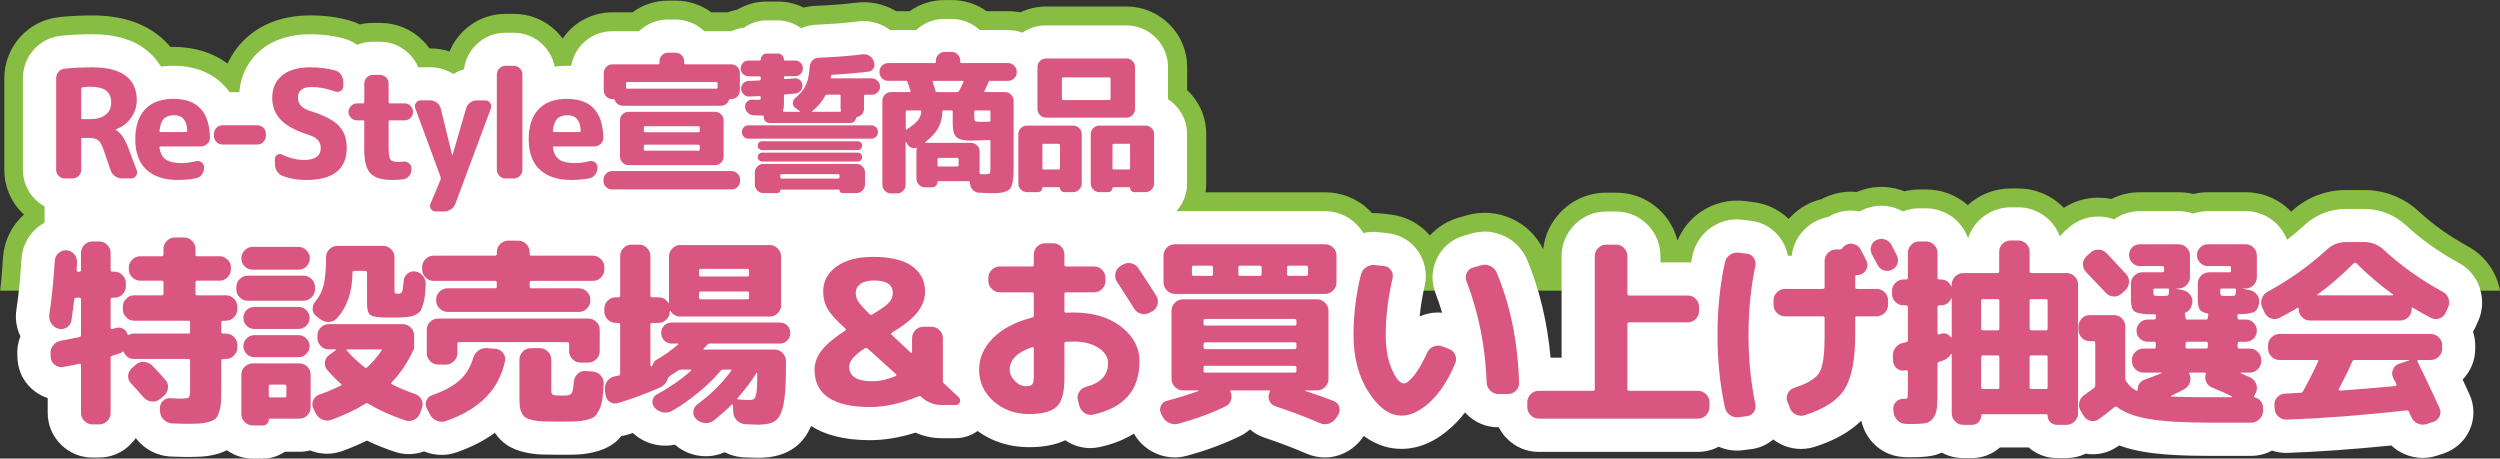 <?xml version="1.0" encoding="UTF-8"?><svg id="_レイヤー_2" xmlns="http://www.w3.org/2000/svg" viewBox="0 0 749.22 137.42"><rect x="0" y="0" width="749.22" height="137.42" fill="#333333" stroke="none"/><defs><style>.cls-1{fill:#fff;}.cls-2{fill:#87bd42;}.cls-3{fill:none;}.cls-4{fill:#d95681;}</style></defs><g id="_レイヤー_1-2"><g><path class="cls-3" d="M7.56,78.38c-.02,.11-.04,.25-.06,.41,0,0,0,0,0,0,.02-.14,.04-.28,.06-.42Z"/><path class="cls-2" d="M748.59,84.56c-.37-1.11-.84-2.16-1.39-3.16-1.77-3.22-4.42-5.87-7.71-7.64-5.42-2.96-10.31-6.44-14.49-10.3-4.58-4.26-10.29-6.51-16.49-6.51h-5.4c-6.2,0-11.87,2.23-16.39,6.41-.03,.03-.06,.05-.08,.08-.09-.09-.16-.19-.25-.27-3.58-3.58-8.34-5.56-13.39-5.56h-11.28c-1.51,0-2.99,.17-4.42,.51-1.43-.34-2.9-.51-4.4-.51h-11.58c-3.03,0-5.94,.7-8.56,2.03-1.03-.22-2.09-.35-3.16-.39-4-.17-7.83,.91-11.1,3.04-.14-.14-.26-.29-.4-.42-3.58-3.48-8.29-5.39-13.25-5.39h-2.28c-4.78,0-9.32,1.77-12.84,5-3.47-3.04-7.86-4.7-12.48-4.7h-2.1c-1.51,0-2.99,.2-4.43,.54-.37-.14-.74-.29-1.12-.41-4.37-1.39-9-1.16-13.17,.62-3.52-.33-7.04,.34-10.23,1.99-.11,.06-.22,.12-.33,.17-3.39,.8-6.5,2.54-9.04,5.08-.27,.27-.53,.55-.79,.83-2.91-2.81-6.68-4.6-10.76-5.06l-2.26-.28c-4.77-.59-9.56,.6-13.51,3.36-3.06,2.14-5.39,5.08-6.78,8.48-.81-3.2-2.44-6.16-4.81-8.61-3.6-3.71-8.41-5.75-13.55-5.75h-3c-5.05,0-9.82,1.98-13.42,5.59-3.11,3.11-5.01,7.09-5.47,11.37-1.98-4.04-5.17-7.18-9.28-9.1-4.29-2-9.13-2.38-13.64-1.06l-2.21,.62c-3.47,.97-6.48,2.83-8.81,5.41-3.05-3.56-7.33-5.82-12.04-6.31l-2.44-.28c-.97-.12-1.93-.15-2.88-.12-.26-.28-.51-.57-.78-.84-3.58-3.48-8.29-5.39-13.25-5.39h-35.86c.12-.86,.21-1.72,.21-2.6v-14.85c0-4.92-1.95-9.52-5.51-12.98-.07-.07-.14-.13-.21-.2v-6.9c0-4.83-1.89-9.38-5.34-12.83-3.44-3.43-7.99-5.32-12.81-5.32h-24.12c-2.72,0-5.34,.62-7.74,1.76-1.18-.24-2.38-.36-3.61-.36h-6.46c-3.05-2.16-6.67-3.33-10.46-3.33h-2.16c-3.79,0-7.42,1.17-10.46,3.33h-4.07c-.15-.09-.29-.19-.45-.28-3.53-1.97-7.52-2.75-11.55-2.27-.05,0-.11,.01-.16,.02-3.19,.42-7.16,.73-11.84,.92-1.26,.06-2.49,.24-3.69,.54-2.38-1.19-5.02-1.82-7.73-1.82h-3.33c-3.17,0-6.21,.85-8.87,2.44-.97,.19-1.92,.46-2.85,.8h-4.87c-3.1-2.28-6.83-3.51-10.72-3.51h-2.25c-3.9,0-7.63,1.24-10.73,3.51h-6.01c-4.92,0-9.52,1.95-12.97,5.5-.71,.74-1.34,1.53-1.91,2.36-.54-.73-1.12-1.43-1.77-2.09-3.44-3.43-7.99-5.32-12.81-5.32h-2.52c-4.83,0-9.39,1.89-12.82,5.33-1.73,1.73-3.07,3.74-3.97,5.93-1.83-.59-3.74-.9-5.71-.9h-.31c-.58-.81-1.22-1.59-1.94-2.32-3.44-3.44-7.99-5.33-12.82-5.33h-2.16c-1.35,0-2.67,.16-3.95,.45-.93-.45-1.91-.83-2.92-1.13-.06-.02-.11-.03-.17-.05-3.61-1.01-7.55-1.52-11.72-1.52-7.38,0-13.58,2.04-18.41,6.06-2.79,2.32-4.94,5.17-6.4,8.37-4.33-3.2-9.83-4.98-16.14-4.98-.33,0-.65,.02-.98,.03-1.13-1.35-2.41-2.6-3.85-3.7-4.98-3.83-11.56-5.77-19.56-5.77-3.3,0-6.57,.16-9.72,.48-4.55,.43-8.75,2.52-11.84,5.9-3.12,3.4-4.83,7.83-4.83,12.46v27.5c0,4.83,1.89,9.39,5.32,12.81,.18,.18,.38,.35,.57,.52-3.61,3.23-5.83,7.67-6.25,12.52-.01,.13-.02,.27-.03,.4-.09,1.45-.19,2.85-.3,4.23-.16,1.97-.34,3.86-.55,5.67H749.22c-.16-.84-.36-1.68-.63-2.5ZM7.56,78.38c-.02,.14-.04,.28-.06,.42,0,0,0,0,0,0,.02-.16,.04-.3,.06-.41Z"/></g><path class="cls-1" d="M743.21,86.35c-1.09-3.28-3.37-5.98-6.42-7.61-5.84-3.19-11.11-6.94-15.65-11.13-3.52-3.27-7.88-4.99-12.63-4.99h-5.4c-4.74,0-9.09,1.7-12.55,4.91-1.63,1.51-3.36,2.95-5.16,4.33-.66-1.73-1.67-3.33-3.03-4.69-2.51-2.51-5.85-3.9-9.39-3.9h-11.28c-1.53,0-3.02,.26-4.41,.75-1.4-.49-2.89-.75-4.41-.75h-11.58c-2.83,0-5.51,.87-7.74,2.48-1.33-.5-2.75-.79-4.21-.85-3.55-.14-6.96,1.09-9.56,3.49l-1.15,1.03c-.05,.05-.11,.1-.16,.15-.42,.4-.8,.82-1.16,1.26-.68-1.82-1.74-3.5-3.19-4.91-2.52-2.44-5.82-3.79-9.31-3.79h-2.28c-3.49,0-6.79,1.35-9.31,3.79-1.6,1.55-2.76,3.43-3.41,5.48-.66-1.87-1.73-3.59-3.19-5.05-2.53-2.53-5.87-3.92-9.41-3.92h-2.1c-1.68,0-3.3,.32-4.82,.92-.77-.42-1.59-.78-2.45-1.06-3.32-1.05-6.86-.78-9.96,.77-.2,.1-.39,.2-.58,.31-2.92-.6-5.9-.2-8.56,1.17-.31,.16-.61,.32-.9,.5-2.65,.48-5.1,1.76-7.06,3.72-2.17,2.17-3.5,4.93-3.84,7.89h-1.13c-.33-1.81-1.06-3.55-2.16-5.12-2.16-3.08-5.39-4.98-9.09-5.38l-2.29-.29c-3.42-.43-6.72,.4-9.56,2.38-2.85,2-4.81,4.97-5.5,8.3-.15,.71-.29,1.42-.43,2.14-.32-.02-.65-.05-.97-.05h-8.2v-1.9c0-3.48-1.35-6.79-3.79-9.31-2.52-2.6-5.89-4.03-9.49-4.03h-3c-3.54,0-6.88,1.39-9.42,3.93-2.53,2.53-3.93,5.88-3.93,9.42v30.46h-3.3c-.96-10.59-3.3-20.45-7.03-29.37-.04-.09-.08-.19-.12-.28-1.39-3.04-3.73-5.41-6.78-6.83-3.1-1.45-6.44-1.7-9.69-.75l-2.19,.62c-3.65,1-6.57,3.42-8.23,6.81-1.6,3.29-1.77,6.97-.47,10.39,.75,1.94,1.41,3.92,2.01,5.93-2.18-.2-4.39,.13-6.44,.99-.1,.04-.19,.08-.29,.13,.28-2.99,.79-6.07,1.52-9.23,.81-3.55,.13-7.16-1.91-10.2-2.16-3.18-5.43-5.14-9.24-5.53l-2.5-.28c-1.63-.2-3.23-.11-4.77,.23-.59-.99-1.31-1.92-2.17-2.76-2.52-2.44-5.83-3.79-9.31-3.79h-44.5c2.04-2.29,3.17-5.2,3.17-8.27v-14.85c0-3.37-1.34-6.53-3.78-8.9-.6-.58-1.25-1.09-1.93-1.54v-9.63c0-3.32-1.3-6.44-3.68-8.82-2.37-2.36-5.5-3.66-8.81-3.66h-24.12c-2.54,0-4.96,.77-7.02,2.18-1.37-.51-2.82-.79-4.32-.79h-8.46c-2.32-2.15-5.31-3.33-8.46-3.33h-2.16c-3.16,0-6.14,1.18-8.46,3.33h-7.78c-.48-.36-.97-.7-1.5-.99-2.48-1.38-5.28-1.93-8.11-1.59-.03,0-.07,0-.1,.01-3.35,.44-7.49,.76-12.33,.96-1.55,.07-3.04,.42-4.42,1.02-.13-.02-.25-.04-.38-.06-2-1.45-4.39-2.23-6.86-2.23h-3.33c-2.47,0-4.82,.77-6.8,2.19-1.33,.14-2.61,.5-3.8,1.05h-8.04c-2.35-2.26-5.43-3.51-8.67-3.51h-2.25c-3.25,0-6.33,1.25-8.67,3.51h-8.07c-3.37,0-6.53,1.34-8.9,3.78-1.79,1.85-2.94,4.15-3.35,6.62-.43-.02-.85-.05-1.29-.05-1.31,0-2.52,.1-3.67,.25-.46-2.43-1.65-4.68-3.45-6.49-2.37-2.36-5.5-3.66-8.81-3.66h-2.52c-3.32,0-6.45,1.3-8.81,3.67-1.99,1.99-3.22,4.53-3.57,7.26-1.11,.34-2.17,.81-3.17,1.43-2.1-1.32-4.48-2.01-6.96-2.01h-2.83c-.25,0-.49,.03-.73,.04-.62-1.48-1.52-2.85-2.7-4.02-2.37-2.37-5.5-3.67-8.81-3.67h-2.16c-1.62,0-3.2,.32-4.67,.91-1.14-.8-2.41-1.42-3.79-1.82-.04-.01-.07-.02-.11-.03-3.11-.87-6.54-1.31-10.19-1.31-6.02,0-11,1.6-14.79,4.75-3.79,3.15-6.02,7.59-6.44,12.62h-2.91c-3.57-5.05-9.38-7.92-16.82-7.92-1.33,0-2.57,.1-3.74,.26-1.16-1.95-2.68-3.68-4.55-5.12-4.02-3.09-9.29-4.6-16.1-4.6-3.12,0-6.21,.15-9.18,.45-3.15,.29-6.06,1.74-8.2,4.08-2.16,2.36-3.34,5.42-3.34,8.63v27.5c0,3.32,1.3,6.45,3.66,8.81,.85,.86,1.81,1.57,2.84,2.13v4.85c-.86,.47-1.68,1.03-2.43,1.69-2.57,2.27-4.16,5.42-4.46,8.86,0,.09-.01,.17-.02,.26-.34,5.59-.85,10.69-1.52,15.16-.45,2.82-.04,5.59,1.18,8.1-.74,1.87-1.06,3.9-.91,5.95l.05,.97c0,.11,.01,.21,.02,.32,.33,3.77,2.2,7.09,5.25,9.34,1.17,.86,2.44,1.52,3.77,1.96v4.46c0,3.54,1.39,6.88,3.93,9.42,2.53,2.53,5.88,3.93,9.42,3.93h2.04c3.54,0,6.88-1.39,9.42-3.93,.59-.59,1.12-1.23,1.58-1.9,.46,.61,.97,1.18,1.54,1.72,2.34,2.2,5.26,3.51,8.47,3.78,.16,.01,.32,.02,.48,.03,3.28,.12,3.9,.13,4.25,.13,2.05,0,3.65-.04,4.87-.11,1.79-.1,3.55-.41,5.22-.92,.9-.27,1.71-.61,2.48-.99,2.25,1.61,4.92,2.5,7.71,2.5h3.06c2.38,0,4.66-.71,6.59-2.04h4.33c1.11,0,2.21-.14,3.26-.4,3.18,1.27,6.54,1.32,9.81,.13,2.58-.96,4.98-1.99,7.19-3.08,2.62,1.26,5.43,2.39,8.4,3.38,.05,.02,.09,.03,.14,.04,2.82,.9,5.83,.82,8.61-.18,1.71,.7,3.47,1.05,5.24,1.05,1.52,0,3.05-.26,4.54-.78,4.6-1.61,8.37-3.61,11.44-5.84,1,1.52,2.25,2.77,3.71,3.73,1.51,.98,3.25,1.67,5.48,2.16,1.58,.35,3.29,.56,5.07,.62,1.3,.04,3.03,.07,5.16,.07,2.25,0,3.93-.02,5.14-.07,1.72-.06,3.5-.32,5.29-.76,2.79-.69,4.97-1.77,6.68-3.32,.48-.44,.92-.93,1.35-1.46,.6-.09,1.2-.22,1.79-.4,.56-.16,1.12-.34,1.69-.51,1.99,1.85,4.43,3.07,7.12,3.56,1.85,.34,3.7,.31,5.48-.06,2.28,1.98,5.07,3.16,8.11,3.41,2.38,.19,4.68-.21,6.78-1.16,1.62,.85,3.4,1.36,5.28,1.52,.15,.01,.31,.02,.46,.03,3.03,.11,3.94,.13,4.39,.13,4.5,0,8.08-1.03,10.95-3.15,2.07-1.54,3.68-3.68,4.83-6.38,3.93,2.51,9.56,4.25,17.64,4.25,4.35,0,8.92-.76,13.65-2.27,2.41,1.1,5.04,1.67,7.77,1.67h4.2c2.45,0,4.74-.78,6.62-2.15,4.37,3.18,9.65,4.85,15.4,4.85,4.34,0,7.95-.69,10.9-2.08,2.24,1.55,4.82,2.35,7.45,2.35,.93,0,1.88-.1,2.81-.3,3.93-.84,7.37-2.22,10.31-4.03,1.47,2.58,3.67,4.6,6.41,5.85,3.06,1.4,6.38,1.66,9.61,.74,5.72-1.56,11.04-3.53,15.87-5.9,1.06-.53,2.03-1.19,2.88-1.95,1.27,1.1,2.77,1.95,4.46,2.5,4.57,1.54,8.74,3.12,12.42,4.72,1.8,.78,3.67,1.18,5.55,1.18,1.38,0,2.76-.21,4.12-.64,2.95-.94,5.46-2.8,7.32-5.45l.25-.36c4.11,3.06,8.13,3.88,11.26,3.88,5.34,0,10.49-2.28,15.31-6.77,1.32-1.23,2.58-2.62,3.76-4.15,.16,.17,.32,.34,.49,.51,2.53,2.54,5.88,3.93,9.42,3.93h.21c.64,1.26,1.47,2.42,2.5,3.45,2.53,2.53,5.88,3.93,9.42,3.93h47.76c2.19,0,4.31-.54,6.21-1.55,1.72,.76,3.55,1.16,5.45,1.16,.58,0,1.16-.04,1.75-.11,0,0,0,0,0,0l2.29-.29c2.59-.28,4.95-1.29,6.87-2.94,.67,.52,1.39,.98,2.16,1.37,3.13,1.6,6.71,1.92,10.15,.88,5.93-1.86,10.64-4.5,14.08-7.88,.53,2.44,1.68,4.67,3.39,6.55,2.37,2.59,5.58,4.12,9.06,4.34,.69,.06,1.42,.08,2.19,.08,2.65,0,4.6-.12,6.14-.38,1.17-.2,2.28-.54,3.33-1.02,1.94,1.07,4.12,1.64,6.38,1.64h2.64c3.16,0,6.12-1.12,8.43-3.18h8.61c2.32,2.06,5.3,3.18,8.46,3.18h2.88c2,0,3.94-.46,5.71-1.31,3.33,.55,6.67-.17,9.49-2.1,.04-.03,.09-.06,.13-.09,.14-.1,.28-.2,.41-.29,2.2,.82,4.67,1.45,7.41,1.92,4.85,.82,11.31,1.22,19.74,1.22h12.3c2.29,0,4.45-.55,6.39-1.59,1.53,.51,3.14,.75,4.77,.69,9.47-.35,19.87-1.1,30.98-2.22,1.14,1.07,2.47,1.94,3.96,2.59,1.76,.76,3.59,1.14,5.44,1.14,1.4,0,2.8-.22,4.19-.66l2.04-.66c.12-.04,.23-.08,.34-.12,3.42-1.25,6.1-3.75,7.55-7.05,1.51-3.44,1.45-7.23-.15-10.66-.7-1.53-1.37-2.97-2-4.32,2.43-2.51,3.77-5.79,3.77-9.25v-.96c0-1.44-.23-2.84-.67-4.18,.27-.43,.51-.87,.73-1.33,.02-.04,.04-.07,.05-.11l.74-1.61c1.43-3.14,1.61-6.66,.53-9.91Z"/><g><path class="cls-4" d="M19.39,53.48c-.69,0-1.29-.25-1.8-.77-.51-.51-.76-1.11-.76-1.8V23.42c0-.75,.25-1.4,.74-1.94s1.1-.84,1.82-.9c2.67-.27,5.41-.4,8.23-.4,4.5,0,7.85,.85,10.06,2.54s3.31,4.1,3.31,7.22c0,2.01-.58,3.82-1.75,5.42-1.17,1.6-2.7,2.75-4.59,3.44-.03,0-.04,.02-.04,.04,0,.06,.03,.09,.09,.09,1.47,.84,2.71,2.61,3.73,5.31l2.56,6.84c.21,.57,.13,1.11-.22,1.62-.36,.51-.84,.77-1.44,.77h-2.75c-.78,0-1.48-.23-2.12-.67-.63-.45-1.06-1.04-1.3-1.76l-2.25-6.48c-.42-1.26-.93-2.11-1.53-2.56-.6-.45-1.53-.67-2.79-.67h-1.89c-.24,0-.36,.13-.36,.4v9.18c0,.69-.25,1.29-.76,1.8-.51,.51-1.11,.77-1.8,.77h-2.38Zm4.95-26.82v8.64c0,.27,.12,.41,.36,.41h2.16c2.1,0,3.71-.44,4.81-1.33,1.11-.88,1.66-2.12,1.66-3.71,0-3.12-2.05-4.68-6.16-4.68-.93,0-1.74,.06-2.43,.18-.27,.06-.41,.23-.41,.5Z"/><path class="cls-4" d="M53.28,53.93c-4.08,0-7.22-1.04-9.43-3.1-2.21-2.07-3.31-5.09-3.31-9.05s.98-6.94,2.95-9.02c1.96-2.08,4.81-3.13,8.53-3.13,7.14,0,10.77,3.9,10.89,11.7,0,.72-.28,1.33-.83,1.82-.56,.5-1.19,.74-1.91,.74h-12.01c-.3,0-.42,.13-.36,.4,.24,1.65,.88,2.83,1.91,3.53,1.04,.71,2.59,1.06,4.66,1.06,1.35,0,2.8-.19,4.37-.58,.63-.15,1.19-.03,1.69,.36,.5,.39,.74,.9,.74,1.53v.09c0,.75-.23,1.43-.7,2.05-.47,.62-1.06,.98-1.78,1.1-1.74,.33-3.54,.5-5.4,.5Zm-1.12-19.4c-1.35,0-2.37,.35-3.06,1.06-.69,.71-1.12,1.91-1.31,3.62,0,.24,.11,.36,.32,.36h7.6c.27,0,.41-.14,.41-.41-.12-3.09-1.44-4.63-3.96-4.63Z"/><path class="cls-4" d="M66.64,43.31c-.69,0-1.28-.25-1.78-.77-.5-.51-.74-1.11-.74-1.8v-.63c0-.69,.25-1.29,.74-1.8,.5-.51,1.09-.77,1.78-.77h10.53c.69,0,1.28,.26,1.78,.77,.5,.51,.74,1.11,.74,1.8v.63c0,.69-.25,1.29-.74,1.8-.5,.51-1.09,.77-1.78,.77h-10.53Z"/><path class="cls-4" d="M92.29,40.34c-3.78-1.2-6.51-2.69-8.19-4.48-1.68-1.78-2.52-3.97-2.52-6.55,0-2.82,.98-5.05,2.95-6.68,1.96-1.63,4.78-2.45,8.44-2.45,2.76,0,5.27,.31,7.52,.94,.72,.21,1.3,.64,1.73,1.28,.43,.65,.65,1.36,.65,2.14v1.31c0,.6-.25,1.06-.76,1.4-.51,.33-1.05,.39-1.62,.18-2.55-.9-4.91-1.35-7.07-1.35-2.76,0-4.14,1.08-4.14,3.24,0,1.83,1.2,3.14,3.6,3.92,4.14,1.26,7.01,2.73,8.62,4.41,1.61,1.68,2.41,3.89,2.41,6.61,0,6.45-4.07,9.68-12.2,9.68-2.58,0-4.92-.41-7.02-1.22-.72-.27-1.28-.74-1.69-1.42-.41-.67-.61-1.42-.61-2.23v-1.44c0-.54,.24-.95,.72-1.24,.48-.28,.96-.31,1.44-.07,2.19,1.08,4.42,1.62,6.71,1.62,1.59,0,2.8-.31,3.62-.92,.82-.61,1.24-1.49,1.24-2.63,0-.99-.29-1.8-.86-2.43-.57-.63-1.56-1.17-2.97-1.62Z"/><path class="cls-4" d="M107.01,36.07c-.69,0-1.29-.25-1.8-.74-.51-.49-.77-1.09-.77-1.78s.25-1.29,.77-1.8c.51-.51,1.11-.77,1.8-.77h1.8c.24,0,.36-.13,.36-.4v-5.58c0-.69,.25-1.29,.76-1.8s1.11-.76,1.8-.76h2.16c.69,0,1.29,.25,1.8,.76,.51,.51,.77,1.11,.77,1.8v5.58c0,.27,.13,.4,.4,.4h4.41c.69,0,1.28,.26,1.78,.77,.5,.51,.74,1.11,.74,1.8s-.25,1.28-.74,1.78c-.5,.5-1.09,.74-1.78,.74h-4.41c-.27,0-.4,.14-.4,.41v7.69c0,1.89,.17,3.09,.52,3.6,.34,.51,1.12,.76,2.32,.76,.63,0,1.12-.03,1.48-.09,.66-.09,1.25,.06,1.75,.45,.51,.39,.77,.9,.77,1.53v.36c0,.75-.24,1.41-.72,1.98-.48,.57-1.1,.9-1.85,.99-.93,.12-2.01,.18-3.24,.18-3.06,0-5.21-.65-6.46-1.96-1.25-1.31-1.87-3.65-1.87-7.04v-8.46c0-.27-.12-.41-.36-.41h-1.8Z"/><path class="cls-4" d="M132.07,53.12l-7.61-20.66c-.24-.57-.18-1.11,.18-1.62,.36-.51,.85-.77,1.48-.77h2.83c.72,0,1.38,.23,1.98,.7,.6,.47,.99,1.06,1.17,1.78l3.42,13.99s.01,.05,.04,.05,.04-.02,.04-.05l4.09-14.04c.18-.72,.58-1.3,1.19-1.75,.61-.45,1.31-.67,2.09-.67h2.48c.6,0,1.08,.26,1.44,.77,.36,.51,.43,1.05,.23,1.62l-10.62,28.53c-.27,.72-.72,1.3-1.35,1.73-.63,.43-1.32,.65-2.07,.65h-2.48c-.63,0-1.11-.25-1.44-.74-.33-.5-.38-1.03-.14-1.6l3.02-7.2c.03-.12,.04-.24,.04-.36s-.02-.24-.04-.36Z"/><path class="cls-4" d="M151.47,53.48c-.69,0-1.29-.25-1.8-.77-.51-.51-.77-1.11-.77-1.8V22.3c0-.69,.25-1.29,.77-1.8,.51-.51,1.11-.77,1.8-.77h2.52c.69,0,1.29,.26,1.8,.77,.51,.51,.76,1.11,.76,1.8v28.62c0,.69-.25,1.29-.76,1.8s-1.11,.77-1.8,.77h-2.52Z"/><path class="cls-4" d="M171.18,53.93c-4.08,0-7.22-1.04-9.43-3.1-2.21-2.07-3.31-5.09-3.31-9.05s.98-6.94,2.95-9.02c1.96-2.08,4.81-3.13,8.53-3.13,7.14,0,10.77,3.9,10.89,11.7,0,.72-.28,1.33-.83,1.82-.56,.5-1.19,.74-1.91,.74h-12.01c-.3,0-.42,.13-.36,.4,.24,1.65,.88,2.83,1.91,3.53,1.04,.71,2.59,1.06,4.66,1.06,1.35,0,2.8-.19,4.37-.58,.63-.15,1.19-.03,1.69,.36,.5,.39,.74,.9,.74,1.53v.09c0,.75-.23,1.43-.7,2.05-.47,.62-1.06,.98-1.78,1.1-1.74,.33-3.54,.5-5.4,.5Zm-1.12-19.4c-1.35,0-2.37,.35-3.06,1.06-.69,.71-1.12,1.91-1.31,3.62,0,.24,.11,.36,.32,.36h7.6c.27,0,.41-.14,.41-.41-.12-3.09-1.44-4.63-3.96-4.63Z"/><path class="cls-4" d="M183.42,56.77c-.69,0-1.29-.25-1.8-.74-.51-.5-.76-1.09-.76-1.78v-.41c0-.69,.25-1.29,.76-1.8,.51-.51,1.11-.77,1.8-.77h35.82c.69,0,1.29,.26,1.8,.77,.51,.51,.76,1.11,.76,1.8v.41c0,.69-.25,1.28-.76,1.78-.51,.5-1.11,.74-1.8,.74h-35.82Zm.04-27.09c-.69,0-1.28-.25-1.78-.76-.5-.51-.74-1.11-.74-1.8v-5.26c0-.69,.25-1.29,.74-1.8,.5-.51,1.09-.77,1.78-.77h13.82c.24,0,.36-.13,.36-.4v-.58c0-.69,.25-1.28,.77-1.78,.51-.5,1.11-.74,1.8-.74h2.25c.69,0,1.29,.25,1.8,.74,.51,.49,.77,1.09,.77,1.78v.58c0,.27,.12,.4,.36,.4h13.82c.69,0,1.28,.26,1.78,.77,.5,.51,.74,1.11,.74,1.8v5.26c0,.69-.25,1.29-.74,1.8-.5,.51-1.09,.76-1.78,.76h-.32c-.21,0-.36,.12-.45,.36-.18,.48-.49,.88-.92,1.19-.44,.31-.92,.47-1.46,.47h-29.43c-.54,0-1.03-.16-1.46-.47s-.74-.71-.92-1.19c-.09-.24-.24-.36-.45-.36h-.32Zm4.91,3.83h25.92c.69,0,1.29,.25,1.8,.74,.51,.49,.77,1.09,.77,1.78v10.89c0,.69-.26,1.29-.77,1.8-.51,.51-1.11,.77-1.8,.77h-25.92c-.69,0-1.29-.25-1.8-.77-.51-.51-.77-1.11-.77-1.8v-10.89c0-.69,.25-1.28,.77-1.78,.51-.5,1.11-.74,1.8-.74Zm-.36-8.91c-.27,0-.4,.14-.4,.41v1.17c0,.27,.13,.4,.4,.4h26.64c.27,0,.4-.13,.4-.4v-1.17c0-.27-.13-.41-.4-.41h-26.64Zm21.69,14.62v-1.03c0-.24-.13-.36-.41-.36h-15.93c-.27,0-.41,.12-.41,.36v1.03c0,.27,.13,.41,.41,.41h15.93c.27,0,.41-.14,.41-.41Zm0,5.54v-1.04c0-.24-.13-.36-.41-.36h-15.93c-.27,0-.41,.12-.41,.36v1.04c0,.27,.13,.4,.41,.4h15.93c.27,0,.41-.13,.41-.4Z"/><path class="cls-4" d="M224.32,22.84c-.66,0-1.21-.23-1.67-.67-.45-.45-.67-1-.67-1.67s.23-1.22,.67-1.67c.45-.45,1-.68,1.67-.68h3.38c.18,0,.27-.09,.27-.27,0-.51,.18-.94,.54-1.3,.36-.36,.78-.54,1.26-.54h3.33c.48,0,.91,.18,1.28,.54s.56,.79,.56,1.3c0,.18,.09,.27,.27,.27h3.06c.66,0,1.21,.23,1.67,.68,.45,.45,.67,1.01,.67,1.67s-.22,1.21-.67,1.67c-.45,.45-1.01,.67-1.67,.67h-2.97c-.24,0-.36,.14-.36,.4v.09c0,.24,.13,.36,.41,.36,.69-.03,1.62-.1,2.79-.23,.6-.06,1.13,.12,1.6,.54,.46,.42,.71,.93,.74,1.53,.03,.63-.16,1.19-.56,1.69-.41,.49-.92,.76-1.55,.79-.66,.06-1.68,.15-3.06,.27-.24,0-.36,.14-.36,.41v1.89c0,1.23-.09,2.09-.27,2.56-.06,.24,0,.36,.18,.36h4.86s.04-.02,.04-.07-.02-.08-.04-.11c-.06-.03-.12-.07-.18-.13l-1.21-.85c-.48-.36-.72-.85-.72-1.46s.24-1.12,.72-1.51c1.44-1.14,2.49-2.41,3.15-3.82,.66-1.41,1.05-3.27,1.17-5.58,.06-.72,.33-1.33,.81-1.85,.48-.51,1.06-.78,1.75-.81,5.13-.21,9.53-.55,13.19-1.03,.75-.09,1.45,.04,2.09,.4,.64,.36,1.09,.89,1.33,1.58l.13,.45c.21,.63,.15,1.22-.18,1.78-.33,.56-.83,.88-1.49,.97-3.12,.39-6.74,.71-10.84,.94-.21,0-.35,.12-.41,.36,0,.06,0,.12-.02,.18-.02,.06-.02,.11-.02,.14-.06,.27,.04,.4,.32,.4h11.97c.66,0,1.24,.25,1.73,.74s.74,1.07,.74,1.73-.24,1.23-.72,1.71-1.07,.72-1.75,.72h-1.98c-.24,0-.36,.12-.36,.36v3.83c0,.6-.19,1.13-.56,1.6-.38,.47-.86,.76-1.46,.88-.21,.03-.34,.18-.41,.45-.06,.39-.25,.71-.56,.97-.31,.26-.67,.38-1.06,.38h-24.3c-.45,0-.84-.16-1.17-.5-.33-.33-.5-.72-.5-1.17v-.14c0-.27-.09-.4-.27-.4s-1.11-.03-2.79-.09c-.69-.03-1.28-.29-1.78-.77-.5-.48-.76-1.05-.79-1.71-.06-.6,.14-1.12,.58-1.58,.45-.45,.97-.66,1.58-.63,1.14,.06,1.74,.09,1.8,.09,.36,0,.57-.04,.63-.11,.06-.07,.09-.32,.09-.74,0-.21-.13-.31-.41-.31-1.05,.03-2.04,.08-2.97,.14-.66,.03-1.23-.18-1.71-.63-.48-.45-.74-1-.77-1.67-.03-.66,.17-1.21,.61-1.66,.43-.45,.98-.69,1.64-.72,.69-.03,1.75-.07,3.2-.13,.27,0,.41-.14,.41-.41v-.45c0-.27-.13-.4-.41-.4h-3.24Zm38.23,15.28c.38,.38,.56,.85,.56,1.42s-.19,1.05-.56,1.44c-.38,.39-.85,.58-1.42,.58h-36.81c-.57,0-1.04-.19-1.42-.58-.38-.39-.56-.87-.56-1.44s.19-1.04,.56-1.42c.38-.37,.85-.56,1.42-.56h36.81c.57,0,1.04,.19,1.42,.56Zm-36.34,13.57c0-.69,.25-1.29,.76-1.8s1.11-.77,1.8-.77h27.9c.69,0,1.29,.26,1.8,.77,.51,.51,.76,1.11,.76,1.8v3.6c0,.69-.25,1.29-.76,1.8-.51,.51-1.11,.77-1.8,.77h-4.23c-.24,0-.44-.09-.61-.27-.17-.18-.25-.39-.25-.63,0-.09-.04-.13-.13-.13h-17.46c-.09,0-.13,.04-.13,.13,0,.24-.08,.45-.25,.63-.17,.18-.37,.27-.61,.27h-4.23c-.69,0-1.29-.26-1.8-.77s-.76-1.11-.76-1.8v-3.6Zm2.16-6.71c-.36,0-.67-.14-.92-.41-.26-.27-.38-.58-.38-.94s.13-.67,.38-.92c.25-.25,.56-.38,.92-.38h28.71c.36,0,.67,.13,.92,.38s.38,.56,.38,.92-.13,.67-.38,.94-.56,.41-.92,.41h-28.71Zm0,3.42c-.36,0-.67-.14-.92-.41-.26-.27-.38-.58-.38-.94s.13-.67,.38-.92c.25-.25,.56-.38,.92-.38h28.71c.36,0,.67,.13,.92,.38,.25,.26,.38,.56,.38,.92s-.13,.68-.38,.94c-.25,.27-.56,.41-.92,.41h-28.71Zm5.49,4.14v.58c0,.27,.13,.4,.41,.4h16.92c.27,0,.41-.13,.41-.4v-.58c0-.24-.13-.36-.41-.36h-16.92c-.27,0-.41,.12-.41,.36Zm9.77-19.4c-.06,.06-.15,.12-.27,.18-.03,.03-.04,.07-.02,.11,.01,.04,.05,.07,.11,.07h8.28c.24,0,.33-.12,.27-.36-.06-.24-.09-.43-.09-.58v-3.83c0-.24-.12-.36-.36-.36h-3.69c-.27,0-.45,.11-.54,.31-.84,1.62-2.07,3.1-3.69,4.46Z"/><path class="cls-4" d="M266.13,24.23c-.69,0-1.29-.25-1.8-.77-.51-.51-.77-1.11-.77-1.8v-.18c0-.69,.25-1.29,.77-1.8,.51-.51,1.11-.77,1.8-.77h14c.24,0,.36-.12,.36-.36v-.41c0-.69,.25-1.29,.76-1.8,.51-.51,1.11-.77,1.8-.77h2.16c.69,0,1.29,.26,1.8,.77,.51,.51,.76,1.11,.76,1.8v.41c0,.24,.12,.36,.36,.36h14c.69,0,1.29,.26,1.8,.77,.51,.51,.77,1.11,.77,1.8v.18c0,.69-.26,1.29-.77,1.8s-1.11,.77-1.8,.77h-5.36c-.24,0-.42,.13-.54,.4-.39,.96-.8,1.85-1.22,2.66-.03,.06-.02,.13,.02,.2,.04,.08,.11,.11,.2,.11h5.98c.69,0,1.29,.26,1.8,.77,.51,.51,.76,1.11,.76,1.8v19.53c0,1.38-.02,2.47-.07,3.26s-.17,1.53-.36,2.21-.43,1.16-.7,1.46c-.27,.3-.71,.56-1.33,.79-.62,.23-1.27,.36-1.96,.4-.69,.05-1.64,.07-2.83,.07-.27,0-.75-.02-1.44-.07-.69-.04-1.25-.07-1.67-.07-.72-.03-1.34-.3-1.85-.81-.51-.51-.79-1.12-.85-1.84l-.04-.45c0-.24-.12-.36-.36-.36h-9.13c-.15,0-.23,.07-.23,.23,0,.45-.16,.83-.47,1.15-.32,.31-.7,.47-1.15,.47h-2.12c-.69,0-1.29-.25-1.8-.76s-.77-1.11-.77-1.8v-8.23c0-.27,.04-.54,.13-.81,.03-.06,.02-.12-.02-.18s-.1-.07-.16-.05c-.51,.15-1.03,.11-1.55-.11s-.92-.59-1.19-1.1l-.27-.5s-.07-.04-.11-.04-.07,.03-.07,.09v12.74c0,.69-.25,1.29-.74,1.8-.5,.51-1.09,.77-1.78,.77h-1.89c-.69,0-1.29-.26-1.8-.77-.51-.51-.76-1.11-.76-1.8V30.17c0-.69,.25-1.29,.76-1.8,.51-.51,1.11-.77,1.8-.77h5.62c.24,0,.33-.12,.27-.36-.24-.75-.54-1.63-.9-2.66-.09-.24-.25-.36-.49-.36h-5.4Zm9.95,9.23c0-.24-.12-.36-.36-.36h-3.87c-.27,0-.41,.12-.41,.36v5.13c0,.09,.05,.16,.14,.2s.16,.04,.22-.02c1.62-1.08,2.72-2,3.31-2.75,.58-.75,.91-1.6,.97-2.56Zm6.34,.04c-.06,1.83-.47,3.45-1.24,4.86-.77,1.41-2.06,2.82-3.89,4.23-.06,.06-.08,.11-.04,.16,.03,.04,.07,.07,.13,.07h13.63c.69,0,1.29,.25,1.8,.74,.51,.49,.77,1.09,.77,1.78v6.44c0,.27,.1,.4,.31,.4,.18,0,.39,0,.63,.02,.24,.02,.39,.02,.45,.02,.9,0,1.43-.08,1.6-.25,.17-.16,.25-.7,.25-1.6v-8.06c0-.24-.12-.36-.36-.36-2.4,.12-4.25,.18-5.54,.18-2.13,0-3.56-.34-4.3-1.04-.74-.69-1.1-2.05-1.1-4.1v-3.55c0-.24-.13-.36-.4-.36h-2.34c-.24,0-.36,.13-.36,.4Zm-2.61-9.27c-.24,0-.33,.12-.27,.36,.18,.57,.45,1.46,.81,2.66,.06,.24,.23,.36,.5,.36h5.99c.24,0,.42-.1,.54-.31,.48-.84,.93-1.74,1.35-2.7,.12-.24,.04-.36-.22-.36h-8.69Zm7.47,25.25v-1.75c0-.27-.14-.41-.41-.41h-5.54c-.24,0-.36,.14-.36,.41v1.75c0,.27,.12,.4,.36,.4h5.54c.27,0,.41-.13,.41-.4Zm4.68-16.02v1.3c0,.87,.09,1.38,.27,1.53,.18,.15,.78,.23,1.8,.23,1.08,0,1.89-.02,2.43-.04,.24,0,.36-.14,.36-.41v-2.61c0-.24-.14-.36-.41-.36h-4.05c-.27,0-.41,.12-.41,.36Z"/><path class="cls-4" d="M307.75,57.58c-.69,0-1.29-.26-1.8-.77s-.76-1.11-.76-1.8v-14.85c0-.69,.25-1.28,.76-1.78,.51-.49,1.11-.74,1.8-.74h13.86c.69,0,1.29,.25,1.8,.74,.51,.5,.77,1.09,.77,1.78v14.85c0,.69-.26,1.29-.77,1.8-.51,.51-1.11,.77-1.8,.77h-2.66c-.36,0-.67-.13-.92-.38-.26-.26-.38-.56-.38-.92,0-.12-.06-.18-.18-.18h-4.91c-.12,0-.18,.06-.18,.18,0,.36-.13,.67-.38,.92-.25,.25-.56,.38-.92,.38h-3.33Zm32.4-24.89c0,.69-.25,1.29-.76,1.8s-1.11,.77-1.8,.77h-24.12c-.69,0-1.29-.25-1.8-.77-.51-.51-.76-1.11-.76-1.8v-12.6c0-.69,.25-1.29,.76-1.8,.51-.51,1.11-.77,1.8-.77h24.12c.69,0,1.29,.26,1.8,.77,.51,.51,.76,1.11,.76,1.8v12.6Zm-27.76,10.8v6.93c0,.24,.12,.36,.36,.36h4.5c.27,0,.41-.12,.41-.36v-6.93c0-.27-.13-.4-.41-.4h-4.5c-.24,0-.36,.14-.36,.4Zm20.43-13.9v-6.03c0-.24-.13-.36-.41-.36h-13.77c-.27,0-.41,.12-.41,.36v6.03c0,.27,.13,.4,.41,.4h13.77c.27,0,.41-.13,.41-.4Zm13.05,25.42c0,.69-.25,1.29-.76,1.8-.51,.51-1.11,.77-1.8,.77h-3.33c-.36,0-.67-.13-.92-.38-.25-.26-.38-.56-.38-.92,0-.12-.06-.18-.18-.18h-4.91c-.12,0-.18,.06-.18,.18,0,.36-.13,.67-.38,.92-.25,.25-.56,.38-.92,.38h-2.66c-.69,0-1.29-.26-1.8-.77s-.77-1.11-.77-1.8v-14.85c0-.69,.25-1.28,.77-1.78,.51-.49,1.11-.74,1.8-.74h13.86c.69,0,1.29,.25,1.8,.74,.51,.5,.76,1.09,.76,1.78v14.85Zm-7.2-4.59v-6.93c0-.27-.12-.4-.36-.4h-4.5c-.27,0-.41,.14-.41,.4v6.93c0,.24,.13,.36,.41,.36h4.5c.24,0,.36-.12,.36-.36Z"/><path class="cls-4" d="M17.49,98.52c-.92-.28-1.64-.83-2.16-1.65-.52-.82-.7-1.71-.54-2.67,.72-4.8,1.26-10.16,1.62-16.08,.08-.92,.46-1.68,1.14-2.28s1.46-.88,2.34-.84c.92,.04,1.7,.43,2.34,1.17,.64,.74,.92,1.57,.84,2.49,0,.24-.01,.61-.03,1.11-.02,.5-.05,.87-.09,1.11,0,.36,.16,.54,.48,.54h.3c.36,0,.54-.16,.54-.48v-5.16c0-.92,.34-1.72,1.02-2.4,.68-.68,1.48-1.02,2.4-1.02h2.04c.92,0,1.72,.34,2.4,1.02,.68,.68,1.02,1.48,1.02,2.4v5.16c0,.32,.18,.48,.54,.48h.6c.92,0,1.72,.34,2.4,1.02,.68,.68,1.02,1.48,1.02,2.4v1.02c0,.92-.34,1.71-1.02,2.37-.68,.66-1.48,.99-2.4,.99h-.6c-.36,0-.54,.18-.54,.54v8.46c0,.32,.18,.44,.54,.36,.12-.04,.3-.09,.54-.15s.42-.11,.54-.15c.76-.2,1.47-.12,2.13,.24,.66,.36,1.09,.9,1.29,1.62,.08,.28,.24,.34,.48,.18,.48-.24,1-.36,1.56-.36h16.2c.36,0,.54-.16,.54-.48v-2.82c0-.36-.18-.54-.54-.54h-16.2c-.92,0-1.72-.34-2.4-1.02-.68-.68-1.02-1.48-1.02-2.4v-.78c0-.92,.34-1.72,1.02-2.4,.68-.68,1.48-1.02,2.4-1.02h8.28c.32,0,.48-.16,.48-.48v-3.36c0-.36-.16-.54-.48-.54h-6.48c-.92,0-1.72-.34-2.4-1.02-.68-.68-1.02-1.48-1.02-2.4v-.54c0-.92,.34-1.71,1.02-2.37,.68-.66,1.48-.99,2.4-.99h6.48c.32,0,.48-.18,.48-.54v-1.68c0-.92,.34-1.72,1.02-2.4,.68-.68,1.48-1.02,2.4-1.02h2.76c.92,0,1.72,.34,2.4,1.02,.68,.68,1.02,1.48,1.02,2.4v1.68c0,.36,.16,.54,.48,.54h6.72c.92,0,1.72,.33,2.4,.99,.68,.66,1.02,1.45,1.02,2.37v.54c0,.92-.34,1.72-1.02,2.4-.68,.68-1.48,1.02-2.4,1.02h-6.72c-.32,0-.48,.18-.48,.54v3.36c0,.32,.16,.48,.48,.48h8.64c.92,0,1.72,.34,2.4,1.02,.68,.68,1.02,1.48,1.02,2.4v.78c0,.92-.34,1.72-1.02,2.4-.68,.68-1.48,1.02-2.4,1.02h-.9c-.32,0-.48,.18-.48,.54v2.82c0,.32,.16,.48,.48,.48h.9c.92,0,1.72,.34,2.4,1.02,.68,.68,1.02,1.48,1.02,2.4v.78c0,.92-.34,1.72-1.02,2.4-.68,.68-1.48,1.02-2.4,1.02h-.9c-.32,0-.48,.18-.48,.54v7.92c0,1.88-.03,3.34-.09,4.38-.06,1.04-.24,2.03-.54,2.97-.3,.94-.65,1.61-1.05,2.01-.4,.4-1.06,.74-1.98,1.02-.92,.28-1.89,.45-2.91,.51-1.02,.06-2.45,.09-4.29,.09-.36,0-1.66-.04-3.9-.12-.96-.08-1.79-.45-2.49-1.11-.7-.66-1.07-1.47-1.11-2.43l-.06-.84c-.04-.92,.26-1.7,.9-2.34,.64-.64,1.4-.92,2.28-.84,1.6,.08,2.48,.12,2.64,.12,1.6,0,2.54-.11,2.82-.33,.28-.22,.42-.97,.42-2.25v-8.76c0-.36-.18-.54-.54-.54h-16.2c-1.44,0-2.46-.64-3.06-1.92-.12-.28-.3-.34-.54-.18-.32,.28-.74,.48-1.26,.6-.2,.04-.49,.12-.87,.24-.38,.12-.67,.22-.87,.3-.32,.08-.48,.28-.48,.6v16.56c0,.92-.34,1.72-1.02,2.4-.68,.68-1.48,1.02-2.4,1.02h-2.04c-.92,0-1.72-.34-2.4-1.02-.68-.68-1.02-1.48-1.02-2.4v-14.4c0-.32-.16-.44-.48-.36-1.4,.32-3.02,.64-4.86,.96-.88,.16-1.7-.04-2.46-.6-.76-.56-1.18-1.3-1.26-2.22l-.06-1.08c-.08-.96,.17-1.81,.75-2.55,.58-.74,1.33-1.21,2.25-1.41,3.12-.6,4.98-.96,5.58-1.08,.36-.08,.54-.3,.54-.66v-10.62c0-.36-.18-.54-.54-.54h-.96c-.28,0-.46,.18-.54,.54-.16,1.6-.44,3.7-.84,6.3-.16,.92-.63,1.62-1.41,2.1-.78,.48-1.61,.6-2.49,.36Zm32.04,15.3c.64,.68,.91,1.5,.81,2.46s-.51,1.74-1.23,2.34l-1.14,.96c-.72,.6-1.55,.85-2.49,.75-.94-.1-1.73-.49-2.37-1.17-1.68-1.92-2.96-3.34-3.84-4.26-.64-.68-.93-1.46-.87-2.34,.06-.88,.43-1.62,1.11-2.22l1.14-1.02c.72-.64,1.56-.93,2.52-.87,.96,.06,1.78,.43,2.46,1.11,1.36,1.4,2.66,2.82,3.9,4.26Z"/><path class="cls-4" d="M74.19,90.12c-.92,0-1.71-.34-2.37-1.02-.66-.68-.99-1.48-.99-2.4v-.66c0-.92,.33-1.72,.99-2.4,.66-.68,1.45-1.02,2.37-1.02h16.8c.92,0,1.72,.34,2.4,1.02,.68,.68,1.02,1.48,1.02,2.4v.66c0,.92-.34,1.72-1.02,2.4-.68,.68-1.48,1.02-2.4,1.02h-16.8Zm15.24-16.14c.92,0,1.72,.34,2.4,1.02,.68,.68,1.02,1.48,1.02,2.4s-.33,1.77-.99,2.43c-.66,.66-1.47,.99-2.43,.99h-13.68c-.96,0-1.77-.33-2.43-.99-.66-.66-.99-1.47-.99-2.43s.34-1.72,1.02-2.4,1.48-1.02,2.4-1.02h13.68Zm3.66,38.28v9.84c0,.92-.33,1.71-.99,2.37-.66,.66-1.45,.99-2.37,.99h-8.88c-.2,0-.3,.1-.3,.3,0,.48-.17,.89-.51,1.23-.34,.34-.75,.51-1.23,.51h-3.06c-.92,0-1.72-.34-2.4-1.02s-1.02-1.48-1.02-2.4v-11.82c0-.92,.34-1.71,1.02-2.37,.68-.66,1.48-.99,2.4-.99h13.98c.92,0,1.71,.33,2.37,.99,.66,.66,.99,1.45,.99,2.37Zm-16.86-13.68c-.92,0-1.7-.32-2.34-.96-.64-.64-.96-1.42-.96-2.34s.32-1.7,.96-2.34c.64-.64,1.42-.96,2.34-.96h13.26c.88,0,1.65,.32,2.31,.96,.66,.64,.99,1.42,.99,2.34s-.33,1.7-.99,2.34c-.66,.64-1.43,.96-2.31,.96h-13.26Zm0,8.46c-.92,0-1.7-.33-2.34-.99-.64-.66-.96-1.43-.96-2.31s.32-1.65,.96-2.31c.64-.66,1.42-.99,2.34-.99h13.26c.88,0,1.65,.33,2.31,.99,.66,.66,.99,1.43,.99,2.31s-.33,1.65-.99,2.31c-.66,.66-1.43,.99-2.31,.99h-13.26Zm9.6,11.52v-2.76c0-.36-.18-.54-.54-.54h-4.2c-.36,0-.54,.18-.54,.54v2.76c0,.36,.18,.54,.54,.54h4.2c.36,0,.54-.18,.54-.54Zm16.26-3c.28-.12,.3-.3,.06-.54-1.56-1.4-2.92-2.78-4.08-4.14-.6-.72-.83-1.53-.69-2.43,.14-.9,.61-1.63,1.41-2.19l1.86-1.32c.04-.08,0-.16-.12-.24h-2.04c-.92,0-1.71-.34-2.37-1.02-.66-.68-.99-1.48-.99-2.4v-.72c0-.92,.33-1.72,.99-2.4,.66-.68,1.45-1.02,2.37-1.02h22.2c.92,0,1.72,.34,2.4,1.02,.68,.68,1.02,1.48,1.02,2.4v4.08s-.02,.06-.06,.06h-.06c-1.72,3.76-3.92,7.06-6.6,9.9-.24,.24-.2,.44,.12,.6,2.2,1.12,4.5,2.08,6.9,2.88,.88,.32,1.52,.88,1.92,1.68,.4,.8,.44,1.64,.12,2.52l-.54,1.5c-.32,.92-.91,1.59-1.77,2.01-.86,.42-1.73,.49-2.61,.21-4.2-1.4-7.94-3.08-11.22-5.04-.24-.2-.52-.18-.84,.06-2.8,1.72-6.18,3.32-10.14,4.8-.88,.32-1.77,.3-2.67-.06-.9-.36-1.57-.98-2.01-1.86l-.78-1.56c-.36-.8-.36-1.6,0-2.4,.36-.8,.96-1.36,1.8-1.68,2.24-.76,4.38-1.66,6.42-2.7Zm22.44-34.2c.92,.16,1.67,.61,2.25,1.35,.58,.74,.85,1.59,.81,2.55-.08,1.32-.16,2.4-.24,3.24-.08,.84-.24,1.65-.48,2.43-.24,.78-.44,1.38-.6,1.8-.16,.42-.51,.81-1.05,1.17s-.99,.61-1.35,.75c-.36,.14-1.04,.26-2.04,.36-1,.1-1.86,.15-2.58,.15h-3.42c-2.44,0-4.02-.24-4.74-.72-.72-.48-1.08-1.54-1.08-3.18v-9.54c0-.36-.18-.54-.54-.54h-3.3c-.36,0-.54,.18-.54,.54-.04,5.76-1.6,10.32-4.68,13.68-.68,.72-1.51,1.08-2.49,1.08s-1.87-.32-2.67-.96l-1.08-.84c-.68-.52-1.02-1.22-1.02-2.1s.3-1.66,.9-2.34c1.16-1.36,1.97-3.02,2.43-4.98,.46-1.96,.69-4.7,.69-8.22,0-.92,.34-1.71,1.02-2.37,.68-.66,1.48-.99,2.4-.99h13.68c.92,0,1.72,.34,2.4,1.02,.68,.68,1.02,1.48,1.02,2.4v9.96c0,.44,.05,.71,.15,.81,.1,.1,.39,.15,.87,.15,.64,0,1.05-.18,1.23-.54s.35-1.46,.51-3.3c.04-.88,.42-1.61,1.14-2.19,.72-.58,1.52-.79,2.4-.63Zm-20.4,23.34c-.28,0-.34,.12-.18,.36,1.44,1.68,3.22,3.36,5.34,5.04,.28,.2,.52,.2,.72,0,1.68-1.56,3.12-3.24,4.32-5.04,.16-.24,.08-.36-.24-.36h-9.96Z"/><path class="cls-4" d="M129.93,84.18c-.92,0-1.72-.34-2.4-1.02-.68-.68-1.02-1.48-1.02-2.4v-.72c0-.92,.34-1.72,1.02-2.4s1.48-1.02,2.4-1.02h18.48c.32,0,.48-.16,.48-.48v-.6c0-.92,.34-1.72,1.02-2.4s1.48-1.02,2.4-1.02h3c.92,0,1.72,.34,2.4,1.02,.68,.68,1.02,1.48,1.02,2.4v.6c0,.32,.16,.48,.48,.48h18.48c.92,0,1.72,.34,2.4,1.02,.68,.68,1.02,1.48,1.02,2.4v.72c0,.92-.34,1.72-1.02,2.4s-1.48,1.02-2.4,1.02h-18.48c-.32,0-.48,.18-.48,.54v1.14c0,.36,.16,.54,.48,.54h14.28c.92,0,1.72,.33,2.4,.99,.68,.66,1.02,1.45,1.02,2.37v.3c0,.92-.34,1.72-1.02,2.4s-1.48,1.02-2.4,1.02h-39.36c-.92,0-1.72-.34-2.4-1.02-.68-.68-1.02-1.48-1.02-2.4v-.3c0-.92,.34-1.71,1.02-2.37,.68-.66,1.48-.99,2.4-.99h14.28c.32,0,.48-.18,.48-.54v-1.14c0-.36-.16-.54-.48-.54h-18.48Zm16.02,20.16l2.46,.18c.96,.08,1.73,.48,2.31,1.2,.58,.72,.79,1.52,.63,2.4-1.72,8.52-7.62,14.54-17.7,18.06-.92,.32-1.84,.29-2.76-.09-.92-.38-1.6-1.01-2.04-1.89l-.9-1.74c-.44-.76-.5-1.55-.18-2.37,.32-.82,.9-1.37,1.74-1.65,3.68-1.32,6.45-2.83,8.31-4.53,1.86-1.7,3.19-3.91,3.99-6.63,.28-.92,.8-1.66,1.56-2.22,.76-.56,1.62-.8,2.58-.72Zm24.6-1.32c0-.32-.16-.48-.48-.48h-32.52c-.32,0-.48,.16-.48,.48v2.82c0,.92-.34,1.72-1.02,2.4s-1.48,1.02-2.4,1.02h-2.34c-.92,0-1.72-.34-2.4-1.02-.68-.68-1.02-1.48-1.02-2.4v-7.02c0-.92,.34-1.71,1.02-2.37,.68-.66,1.48-.99,2.4-.99h45c.92,0,1.72,.33,2.4,.99,.68,.66,1.02,1.45,1.02,2.37v6.42c0,.92-.34,1.72-1.02,2.4s-1.48,1.02-2.4,1.02h-2.34c-.92,0-1.72-.34-2.4-1.02-.68-.68-1.02-1.48-1.02-2.4v-2.22Zm-2.76,23.34c-2.04,0-3.65-.02-4.83-.06-1.18-.04-2.27-.17-3.27-.39-1-.22-1.73-.48-2.19-.78-.46-.3-.85-.78-1.17-1.44s-.51-1.35-.57-2.07c-.06-.72-.09-1.74-.09-3.06v-10.8c0-.92,.34-1.72,1.02-2.4s1.48-1.02,2.4-1.02h2.7c.92,0,1.72,.34,2.4,1.02,.68,.68,1.02,1.48,1.02,2.4v9.18c0,.76,.17,1.22,.51,1.38,.34,.16,1.33,.24,2.97,.24,1.36,0,2.21-.2,2.55-.6,.34-.4,.59-1.62,.75-3.66,.08-.92,.47-1.69,1.17-2.31,.7-.62,1.51-.89,2.43-.81l2.16,.18c.92,.08,1.69,.48,2.31,1.2,.62,.72,.91,1.54,.87,2.46-.12,1.92-.26,3.47-.42,4.65-.16,1.18-.47,2.23-.93,3.15-.46,.92-.91,1.58-1.35,1.98-.44,.4-1.23,.74-2.37,1.02-1.14,.28-2.24,.44-3.3,.48-1.06,.04-2.65,.06-4.77,.06Z"/><path class="cls-4" d="M184.53,96.78c-.92,0-1.72-.34-2.4-1.02-.68-.68-1.02-1.48-1.02-2.4v-.9c0-.92,.34-1.71,1.02-2.37,.68-.66,1.48-.99,2.4-.99h.78c.36,0,.54-.18,.54-.54v-11.82c0-.92,.33-1.72,.99-2.4,.66-.68,1.45-1.02,2.37-1.02h2.34c.92,0,1.71,.34,2.37,1.02,.66,.68,.99,1.48,.99,2.4v11.82c0,.36,.18,.54,.54,.54h1.86c1.28,0,2.26,.54,2.94,1.62,.04,.04,.09,.06,.15,.06s.09-.04,.09-.12v-13.8c0-.92,.33-1.72,.99-2.4,.66-.68,1.45-1.02,2.37-1.02h26.82c.92,0,1.72,.34,2.4,1.02,.68,.68,1.02,1.48,1.02,2.4v14.64c0,.92-.34,1.71-1.02,2.37-.68,.66-1.48,.99-2.4,.99h-26.82c-1.24,0-2.2-.54-2.88-1.62-.04-.04-.09-.05-.15-.03-.06,.02-.09,.07-.09,.15,0,.92-.34,1.72-1.02,2.4s-1.48,1.02-2.4,1.02h-1.86c-.36,0-.54,.16-.54,.48v12.24l.06,.06v.12c.04,.08,.1,.12,.18,.12s.17-.05,.27-.15c.1-.1,.15-.19,.15-.27,.2-.72,.6-1.24,1.2-1.56,2.12-1.2,4.26-2.72,6.42-4.56,.08-.08,.1-.15,.06-.21-.04-.06-.1-.09-.18-.09h-1.8c-.88,0-1.62-.31-2.22-.93-.6-.62-.9-1.37-.9-2.25s.3-1.62,.9-2.22c.6-.6,1.34-.9,2.22-.9h32.46c.88,0,1.62,.3,2.22,.9,.6,.6,.9,1.34,.9,2.22s-.3,1.63-.9,2.25c-.6,.62-1.34,.93-2.22,.93h-20.94c-.32,0-.6,.12-.84,.36-.12,.12-.29,.31-.51,.57-.22,.26-.39,.45-.51,.57-.2,.2-.14,.3,.18,.3h21.06c.92,0,1.71,.34,2.37,1.02,.66,.68,.99,1.48,.99,2.4v2.28c0,4.88-.25,8.5-.75,10.86s-1.29,3.94-2.37,4.74c-1.08,.8-2.76,1.2-5.04,1.2-.52,0-1.86-.04-4.02-.12-.96-.08-1.79-.46-2.49-1.14-.7-.68-1.07-1.5-1.11-2.46l-.12-2.1c0-.08-.05-.15-.15-.21s-.17-.05-.21,.03c-1.32,1.36-3.1,2.94-5.34,4.74-.8,.6-1.69,.86-2.67,.78-.98-.08-1.83-.46-2.55-1.14l-.12-.12c-.64-.6-.91-1.34-.81-2.22,.1-.88,.49-1.58,1.17-2.1,4.04-2.96,7.42-6.3,10.14-10.02,.2-.28,.14-.42-.18-.42h-2.1c-.32,0-.6,.12-.84,.36-1.8,2.16-4,4.31-6.6,6.45-2.6,2.14-5.24,3.99-7.92,5.55-.88,.48-1.81,.63-2.79,.45-.98-.18-1.81-.65-2.49-1.41-.56-.64-.76-1.37-.6-2.19,.16-.82,.62-1.43,1.38-1.83,3.72-2,7.1-4.34,10.14-7.02,.08-.04,.1-.11,.06-.21-.04-.1-.1-.15-.18-.15h-2.76c-.36,0-.68,.08-.96,.24-.84,.6-1.6,1.1-2.28,1.5l-.12,.12c-.32,.2-.54,.44-.66,.72-.4,1.32-1.22,2.26-2.46,2.82-4.4,1.92-8.58,3.46-12.54,4.62-.88,.28-1.69,.17-2.43-.33-.74-.5-1.17-1.21-1.29-2.13l-.18-1.44c-.12-.96,.1-1.83,.66-2.61,.56-.78,1.3-1.27,2.22-1.47,.08,0,.26-.03,.54-.09,.28-.06,.5-.11,.66-.15,.32-.08,.48-.28,.48-.6v-14.7c0-.32-.18-.48-.54-.48h-.78Zm24.96-15.66v1.26c0,.32,.18,.48,.54,.48h13.98c.32,0,.48-.16,.48-.48v-1.26c0-.36-.16-.54-.48-.54h-13.98c-.36,0-.54,.18-.54,.54Zm0,6.78v1.32c0,.32,.18,.48,.54,.48h13.98c.32,0,.48-.16,.48-.48v-1.32c0-.36-.16-.54-.48-.54h-13.98c-.36,0-.54,.18-.54,.54Zm11.58,31.38c-.2,.28-.14,.42,.18,.42,1.36,.12,2.5,.18,3.42,.18,.68,0,1.16-.16,1.44-.48,.28-.32,.49-1.02,.63-2.1,.14-1.08,.21-2.84,.21-5.28v-.12c0-.08-.04-.13-.12-.15-.08-.02-.14,.01-.18,.09-1.28,2.16-3.14,4.64-5.58,7.44Z"/><path class="cls-4" d="M260.79,121.98c-11.12,0-16.68-3.74-16.68-11.22,0-1.96,.7-3.86,2.1-5.7,1.4-1.84,3.76-3.84,7.08-6,.28-.16,.28-.38,0-.66-2.64-2.36-4.4-4.31-5.28-5.85-.88-1.54-1.32-3.27-1.32-5.19,0-3.04,1.33-5.53,3.99-7.47,2.66-1.94,6.33-2.91,11.01-2.91,5.12,0,8.99,.92,11.61,2.76,2.62,1.84,3.93,4.42,3.93,7.74,0,2.12-.76,4.15-2.28,6.09-1.52,1.94-4.08,3.99-7.68,6.15-.28,.16-.3,.36-.06,.6l5.7,5.34c.04,.08,.12,.1,.24,.06,.12-.04,.18-.1,.18-.18v-4.2c0-.92,.33-1.72,.99-2.4,.66-.68,1.45-1.02,2.37-1.02h2.46c.92,0,1.72,.34,2.4,1.02,.68,.68,1.02,1.48,1.02,2.4v12.78c0,.32,.12,.6,.36,.84l4.38,4.08c.44,.44,.55,.94,.33,1.5-.22,.56-.63,.84-1.23,.84h-4.2c-2.24,0-4.22-.76-5.94-2.28l-.18-.18c-.24-.24-.54-.28-.9-.12-5.16,2.12-9.96,3.18-14.4,3.18Zm-1.62-17.58c-3.12,2-4.68,3.82-4.68,5.46,0,2.92,2.28,4.38,6.84,4.38,2.4,0,4.76-.52,7.08-1.56,.28-.16,.3-.36,.06-.6l-8.46-7.62c-.32-.24-.6-.26-.84-.06Zm2.76-20.34c-1.76,0-3.11,.34-4.05,1.02-.94,.68-1.41,1.58-1.41,2.7,0,.92,.24,1.77,.72,2.55,.48,.78,1.62,2.05,3.42,3.81,.24,.24,.5,.28,.78,.12,2.6-1.56,4.28-2.76,5.04-3.6,.76-.84,1.14-1.8,1.14-2.88,0-2.48-1.88-3.72-5.64-3.72Z"/><path class="cls-4" d="M308.43,124.08c-4.2,0-7.75-1.27-10.65-3.81-2.9-2.54-4.35-5.71-4.35-9.51,0-3.48,1.38-6.62,4.14-9.42,2.76-2.8,6.68-4.86,11.76-6.18,.32-.08,.48-.3,.48-.66v-6.42c0-.32-.18-.48-.54-.48h-9.66c-.92,0-1.72-.34-2.4-1.02-.68-.68-1.02-1.48-1.02-2.4v-.9c0-.92,.34-1.72,1.02-2.4s1.48-1.02,2.4-1.02h9.66c.36,0,.54-.16,.54-.48v-3.12c0-.92,.34-1.71,1.02-2.37,.68-.66,1.48-.99,2.4-.99h2.4c.92,0,1.71,.33,2.37,.99,.66,.66,.99,1.45,.99,2.37v3.12c0,.32,.18,.48,.54,.48h8.4c.92,0,1.71,.34,2.37,1.02,.66,.68,.99,1.48,.99,2.4v.9c0,.92-.33,1.72-.99,2.4-.66,.68-1.45,1.02-2.37,1.02h-8.4c-.36,0-.54,.16-.54,.48v5.16c0,.32,.18,.48,.54,.48,.24,0,.6,0,1.08-.03,.48-.02,.84-.03,1.08-.03,5.88,0,10.65,1.42,14.31,4.26,3.66,2.84,5.49,6.3,5.49,10.38,0,8.64-4.66,13.96-13.98,15.96-.92,.2-1.77,.03-2.55-.51s-1.29-1.29-1.53-2.25l-.42-1.62c-.2-.88-.06-1.7,.42-2.46,.48-.76,1.16-1.26,2.04-1.5,4.4-1.12,6.6-3.5,6.6-7.14,0-1.76-.96-3.27-2.88-4.53-1.92-1.26-4.42-1.89-7.5-1.89-.28,0-.66,.01-1.14,.03-.48,.02-.84,.03-1.08,.03-.32,0-.48,.18-.48,.54v10.5c0,4.08-.76,6.87-2.28,8.37-1.52,1.5-4.28,2.25-8.28,2.25Zm.9-20.04c-4.48,1.52-6.72,3.76-6.72,6.72,0,1.24,.51,2.38,1.53,3.42,1.02,1.04,2.11,1.56,3.27,1.56,.96,0,1.6-.18,1.92-.54,.32-.36,.48-1.14,.48-2.34v-8.46c0-.32-.16-.44-.48-.36Zm31.8-23.7c2.56,3.84,4.36,6.62,5.4,8.34,.48,.8,.6,1.66,.36,2.58-.24,.92-.76,1.6-1.56,2.04l-.78,.42c-.84,.44-1.71,.54-2.61,.3-.9-.24-1.59-.76-2.07-1.56-1.56-2.52-3.26-5.18-5.1-7.98-.52-.76-.69-1.6-.51-2.52,.18-.92,.65-1.64,1.41-2.16l.72-.42c.76-.52,1.61-.68,2.55-.48,.94,.2,1.67,.68,2.19,1.44Z"/><path class="cls-4" d="M348.39,124.8l-.42-.84c-.4-.76-.42-1.54-.06-2.34,.36-.8,.96-1.3,1.8-1.5,3.04-.8,6.2-1.78,9.48-2.94,.04-.08,.04-.14,0-.18h-4.68c-.92,0-1.72-.34-2.4-1.02-.68-.68-1.02-1.48-1.02-2.4v-20.46c0-.92,.34-1.72,1.02-2.4s1.48-1.02,2.4-1.02h40.2c.92,0,1.72,.34,2.4,1.02,.68,.68,1.02,1.48,1.02,2.4v20.46c0,.92-.34,1.72-1.02,2.4s-1.48,1.02-2.4,1.02h-3.6s-.06,.08-.06,.12c3.48,1.12,6.36,2.14,8.64,3.06,.84,.32,1.39,.91,1.65,1.77,.26,.86,.15,1.67-.33,2.43l-.66,.96c-.56,.8-1.28,1.34-2.16,1.62-.88,.28-1.78,.22-2.7-.18-3.96-1.72-8.38-3.4-13.26-5.04-.88-.28-1.49-.84-1.83-1.68-.34-.84-.31-1.66,.09-2.46v-.06l.06-.12c.08-.08,.09-.17,.03-.27-.06-.1-.15-.15-.27-.15h-11.34c-.12,0-.21,.05-.27,.15-.06,.1-.05,.19,.03,.27,.4,.76,.47,1.57,.21,2.43-.26,.86-.79,1.49-1.59,1.89-4.24,2.08-8.94,3.82-14.1,5.22-.96,.28-1.9,.21-2.82-.21-.92-.42-1.6-1.07-2.04-1.95Zm48.72-51.6c.92,0,1.72,.33,2.4,.99,.68,.66,1.02,1.45,1.02,2.37v8.1c0,.92-.34,1.72-1.02,2.4s-1.48,1.02-2.4,1.02h-45c-.92,0-1.72-.34-2.4-1.02-.68-.68-1.02-1.48-1.02-2.4v-8.1c0-.92,.34-1.71,1.02-2.37,.68-.66,1.48-.99,2.4-.99h45Zm-33.6,8.94v-1.98c0-.36-.18-.54-.54-.54h-5.28c-.32,0-.48,.18-.48,.54v1.98c0,.36,.16,.54,.48,.54h5.28c.36,0,.54-.18,.54-.54Zm-2.82,13.98v.96c0,.32,.18,.48,.54,.48h26.76c.36,0,.54-.16,.54-.48v-.96c0-.36-.18-.54-.54-.54h-26.76c-.36,0-.54,.18-.54,.54Zm0,6.96v1.02c0,.36,.18,.54,.54,.54h26.76c.36,0,.54-.18,.54-.54v-1.02c0-.32-.18-.48-.54-.48h-26.76c-.36,0-.54,.16-.54,.48Zm0,7.08v1.02c0,.32,.18,.48,.54,.48h26.76c.36,0,.54-.16,.54-.48v-1.02c0-.36-.18-.54-.54-.54h-26.76c-.36,0-.54,.18-.54,.54Zm17.4-28.02v-1.98c0-.36-.16-.54-.48-.54h-6c-.32,0-.48,.18-.48,.54v1.98c0,.36,.16,.54,.48,.54h6c.32,0,.48-.18,.48-.54Zm13.92,0v-1.98c0-.36-.18-.54-.54-.54h-5.22c-.36,0-.54,.18-.54,.54v1.98c0,.36,.18,.54,.54,.54h5.22c.36,0,.54-.18,.54-.54Z"/><path class="cls-4" d="M420.03,124.56c-3.56,0-6.85-2.34-9.87-7.02-3.02-4.68-4.53-10.4-4.53-17.16,0-6.12,.74-12.14,2.22-18.06,.24-.96,.77-1.71,1.59-2.25,.82-.54,1.73-.75,2.73-.63l2.64,.3c.88,.08,1.57,.49,2.07,1.23,.5,.74,.65,1.55,.45,2.43-1.36,5.88-2.04,11.54-2.04,16.98,0,4.04,.61,7.47,1.83,10.29s2.43,4.23,3.63,4.23c.76,0,1.77-.79,3.03-2.37,1.26-1.58,2.57-3.85,3.93-6.81,.4-.88,1.03-1.5,1.89-1.86,.86-.36,1.73-.38,2.61-.06l1.92,.72c.92,.32,1.57,.91,1.95,1.77,.38,.86,.39,1.73,.03,2.61-2.08,4.96-4.59,8.81-7.53,11.55-2.94,2.74-5.79,4.11-8.55,4.11Zm25.5-9.9c-.36-10.68-2.38-20.82-6.06-30.42-.32-.84-.28-1.67,.12-2.49,.4-.82,1.04-1.35,1.92-1.59l2.34-.66c.92-.28,1.83-.21,2.73,.21,.9,.42,1.55,1.07,1.95,1.95,4.12,9.84,6.36,20.86,6.72,33.06,.04,.92-.28,1.71-.96,2.37-.68,.66-1.48,.99-2.4,.99h-2.88c-.92,0-1.72-.34-2.4-1.02-.68-.68-1.04-1.48-1.08-2.4Z"/><path class="cls-4" d="M461.13,125.46c-.92,0-1.72-.34-2.4-1.02s-1.02-1.48-1.02-2.4v-1.5c0-.92,.34-1.72,1.02-2.4s1.48-1.02,2.4-1.02h16.32c.32,0,.48-.16,.48-.48v-39.9c0-.92,.34-1.72,1.02-2.4s1.48-1.02,2.4-1.02h3c.92,0,1.71,.34,2.37,1.02,.66,.68,.99,1.48,.99,2.4v11.34c0,.32,.18,.48,.54,.48h17.58c.92,0,1.71,.34,2.37,1.02,.66,.68,.99,1.48,.99,2.4v1.26c0,.92-.33,1.71-.99,2.37-.66,.66-1.45,.99-2.37,.99h-17.58c-.36,0-.54,.18-.54,.54v19.5c0,.32,.18,.48,.54,.48h20.64c.92,0,1.72,.34,2.4,1.02,.68,.68,1.02,1.48,1.02,2.4v1.5c0,.92-.34,1.72-1.02,2.4-.68,.68-1.48,1.02-2.4,1.02h-47.76Z"/><path class="cls-4" d="M521.07,125.04c-.96,.12-1.84-.1-2.64-.66-.8-.56-1.3-1.32-1.5-2.28-1.48-6.8-2.22-14.04-2.22-21.72s.74-14.92,2.22-21.72c.2-.96,.7-1.72,1.5-2.28,.8-.56,1.68-.78,2.64-.66l2.4,.3c.88,.08,1.58,.49,2.1,1.23,.52,.74,.68,1.57,.48,2.49-1.36,6.4-2.04,13.28-2.04,20.64s.68,14.24,2.04,20.64c.2,.92,.04,1.75-.48,2.49-.52,.74-1.22,1.15-2.1,1.23l-2.4,.3Zm13.86-30.24c-.92,0-1.72-.34-2.4-1.02-.68-.68-1.02-1.48-1.02-2.4v-1.38c0-.92,.34-1.72,1.02-2.4,.68-.68,1.48-1.02,2.4-1.02h11.34c.36,0,.54-.18,.54-.54v-7.86c0-.92,.34-1.72,1.02-2.4s1.48-1.02,2.4-1.02h1.2c.28,0,.52-.14,.72-.42,.28-.4,.66-.72,1.14-.96,.76-.4,1.57-.46,2.43-.18,.86,.28,1.49,.8,1.89,1.56,.16,.36,.44,.9,.84,1.62,.4,.72,.68,1.26,.84,1.62,.4,.8,.46,1.6,.18,2.4-.28,.8-.82,1.38-1.62,1.74-.36,.2-.82,.3-1.38,.3-.32,0-.48,.16-.48,.48v3.12c0,.36,.18,.54,.54,.54h5.88c.92,0,1.72,.34,2.4,1.02,.68,.68,1.02,1.48,1.02,2.4v1.38c0,.92-.34,1.72-1.02,2.4s-1.48,1.02-2.4,1.02h-5.88c-.36,0-.54,.16-.54,.48v4.98c0,7.52-1.06,12.97-3.18,16.35-2.12,3.38-6.12,5.99-12,7.83-.92,.28-1.81,.2-2.67-.24-.86-.44-1.45-1.12-1.77-2.04l-.72-1.8c-.32-.88-.27-1.72,.15-2.52,.42-.8,1.07-1.34,1.95-1.62,1.68-.56,3.03-1.11,4.05-1.65,1.02-.54,1.89-1.16,2.61-1.86,.72-.7,1.24-1.65,1.56-2.85s.54-2.51,.66-3.93c.12-1.42,.18-3.31,.18-5.67v-4.98c0-.32-.18-.48-.54-.48h-11.34Zm31.86-21.48c.24,.4,.54,.97,.9,1.71,.36,.74,.62,1.27,.78,1.59,.4,.8,.46,1.6,.18,2.4-.28,.8-.82,1.4-1.62,1.8-.8,.4-1.61,.47-2.43,.21-.82-.26-1.45-.79-1.89-1.59-.36-.72-.94-1.8-1.74-3.24-.4-.8-.47-1.61-.21-2.43,.26-.82,.79-1.43,1.59-1.83,.8-.4,1.64-.46,2.52-.18,.88,.28,1.52,.8,1.92,1.56Z"/><path class="cls-4" d="M570.45,91.5c-.92,0-1.72-.33-2.4-.99-.68-.66-1.02-1.45-1.02-2.37v-1.02c0-.92,.34-1.71,1.02-2.37,.68-.66,1.48-.99,2.4-.99h.78c.36,0,.54-.18,.54-.54v-7.44c0-.92,.33-1.72,.99-2.4,.66-.68,1.45-1.02,2.37-1.02h2.1c.92,0,1.72,.34,2.4,1.02,.68,.68,1.02,1.48,1.02,2.4v7.44c0,.36,.18,.54,.54,.54h.42c1.48,0,2.52,.68,3.12,2.04,.12,.12,.18,.12,.18,0v-.54c0-.92,.34-1.72,1.02-2.4,.68-.68,1.48-1.02,2.4-1.02h10.32c.32,0,.48-.18,.48-.54v-5.88c0-.92,.34-1.71,1.02-2.37,.68-.66,1.48-.99,2.4-.99h2.28c.92,0,1.72,.33,2.4,.99,.68,.66,1.02,1.45,1.02,2.37v5.88c0,.36,.18,.54,.54,.54h10.56c.92,0,1.72,.34,2.4,1.02,.68,.68,1.02,1.48,1.02,2.4v38.64c0,.92-.34,1.72-1.02,2.4-.68,.68-1.48,1.02-2.4,1.02h-2.88c-.8,0-1.47-.27-2.01-.81s-.81-1.19-.81-1.95c0-.28-.14-.42-.42-.42h-19.08c-.28,0-.42,.14-.42,.42,0,.76-.26,1.41-.78,1.95-.52,.54-1.18,.81-1.98,.81h-2.64c-.92,0-1.72-.34-2.4-1.02-.68-.68-1.02-1.48-1.02-2.4v-17.76c-.04-.08-.1-.12-.18-.12-.6,1.04-1.44,1.72-2.52,2.04l-1.08,.36c-.32,.08-.48,.3-.48,.66v7.08c0,2.72-.06,4.72-.18,6-.12,1.28-.5,2.34-1.14,3.18-.64,.84-1.43,1.34-2.37,1.5-.94,.16-2.43,.24-4.47,.24-.56,0-1.06-.02-1.5-.06-.96-.04-1.77-.42-2.43-1.14-.66-.72-1.03-1.56-1.11-2.52l-.06-.72c-.04-.88,.25-1.63,.87-2.25,.62-.62,1.39-.91,2.31-.87h.42c.36,0,.58-.11,.66-.33,.08-.22,.12-.93,.12-2.13v-5.7c0-.12-.06-.23-.18-.33-.12-.1-.24-.13-.36-.09-.04,0-.09,.01-.15,.03-.06,.02-.11,.03-.15,.03-.88,.2-1.68,.02-2.4-.54-.72-.56-1.12-1.28-1.2-2.16l-.06-1.5c-.08-.96,.18-1.83,.78-2.61,.6-.78,1.36-1.25,2.28-1.41,.08,0,.24-.04,.48-.12,.24-.08,.4-.12,.48-.12,.32-.08,.48-.28,.48-.6v-9.9c0-.36-.18-.54-.54-.54h-.78Zm10.2,.54v7.74c0,.36,.16,.5,.48,.42l.54-.18c1.24-.32,2.24,.04,3,1.08,.04,.04,.09,.05,.15,.03,.06-.02,.09-.07,.09-.15v-11.52c0-.12-.06-.12-.18,0-.6,1.36-1.64,2.04-3.12,2.04h-.42c-.36,0-.54,.18-.54,.54Zm13.08-1.92v8.34c0,.36,.18,.54,.54,.54h4.38c.36,0,.54-.18,.54-.54v-8.34c0-.32-.18-.48-.54-.48h-4.38c-.36,0-.54,.16-.54,.48Zm0,16.92v9.06c0,.32,.18,.48,.54,.48h4.38c.36,0,.54-.16,.54-.48v-9.06c0-.36-.18-.54-.54-.54h-4.38c-.36,0-.54,.18-.54,.54Zm14.52-16.92v8.34c0,.36,.18,.54,.54,.54h4.38c.32,0,.48-.18,.48-.54v-8.34c0-.32-.16-.48-.48-.48h-4.38c-.36,0-.54,.16-.54,.48Zm0,16.92v9.06c0,.32,.18,.48,.54,.48h4.38c.32,0,.48-.16,.48-.48v-9.06c0-.36-.16-.54-.48-.54h-4.38c-.36,0-.54,.18-.54,.54Z"/><path class="cls-4" d="M626.25,102.24c-.92,0-1.71-.34-2.37-1.02-.66-.68-.99-1.48-.99-2.4v-.96c0-.92,.33-1.72,.99-2.4,.66-.68,1.45-1.02,2.37-1.02h7.32c.92,0,1.71,.34,2.37,1.02,.66,.68,.99,1.48,.99,2.4v15.48c0,.32,.1,.64,.3,.96,.84,1.32,1.86,2.26,3.06,2.82,.08,.04,.16,.02,.24-.06,.08-.08,.12-.18,.12-.3-.04-.68,.14-1.3,.54-1.86,.4-.56,.92-.94,1.56-1.14,1.8-.64,3.48-1.28,5.04-1.92,.04-.04,.06-.08,.06-.12s-.04-.06-.12-.06h-5.4c-.92,0-1.72-.34-2.4-1.02-.68-.68-1.02-1.48-1.02-2.4v-.36c0-.92,.34-1.72,1.02-2.4s1.48-1.02,2.4-1.02h3.24c.32,0,.48-.16,.48-.48v-1.02c0-.36-.16-.54-.48-.54h-1.92c-.92,0-1.71-.32-2.37-.96-.66-.64-.99-1.42-.99-2.34s.33-1.71,.99-2.37c.66-.66,1.45-.99,2.37-.99h1.92c.32,0,.48-.16,.48-.48,0-.24,.02-.42,.06-.54,.08-.36-.04-.54-.36-.54-1.04,0-1.8-.02-2.28-.06-2.04-.08-3.36-.4-3.96-.96-.6-.56-.9-1.72-.9-3.48v-4.74c0-.92,.34-1.71,1.02-2.37s1.48-.99,2.4-.99h6c.36,0,.54-.18,.54-.54v-.84c0-.32-.18-.48-.54-.48h-6.72c-.88,0-1.64-.32-2.28-.96-.64-.64-.96-1.42-.96-2.34s.31-1.69,.93-2.31c.62-.62,1.39-.93,2.31-.93h11.58c.92,0,1.72,.33,2.4,.99,.68,.66,1.02,1.45,1.02,2.37v6.48c0,.92-.34,1.72-1.02,2.4s-1.48,1.02-2.4,1.02h-.78v.06l2.04,.42c.96,.2,1.72,.69,2.28,1.47,.56,.78,.74,1.65,.54,2.61-.28,1.32-.9,2.18-1.86,2.58-.28,.12-.38,.32-.3,.6,.12,.36,.18,.72,.18,1.08,0,.32,.18,.48,.54,.48h5.64c.32,0,.48-.16,.48-.48,0-.24,.04-.52,.12-.84,.08-.28-.02-.46-.3-.54-1.12-.2-1.87-.59-2.25-1.17-.38-.58-.57-1.59-.57-3.03v-4.74c0-.92,.34-1.71,1.02-2.37,.68-.66,1.48-.99,2.4-.99h6.06c.32,0,.48-.18,.48-.54v-.84c0-.32-.16-.48-.48-.48h-6.42c-.92,0-1.7-.32-2.34-.96-.64-.64-.96-1.42-.96-2.34s.32-1.64,.96-2.28c.64-.64,1.42-.96,2.34-.96h11.28c.92,0,1.71,.33,2.37,.99s.99,1.45,.99,2.37v6.48c0,.92-.33,1.72-.99,2.4-.66,.68-1.45,1.02-2.37,1.02h-.84v.06l2.04,.42c.96,.2,1.72,.69,2.28,1.47,.56,.78,.74,1.65,.54,2.61-.28,1.28-.77,2.1-1.47,2.46-.7,.36-2.05,.58-4.05,.66h-.54c-.36,0-.5,.16-.42,.48,.04,.16,.06,.38,.06,.66,0,.32,.18,.48,.54,.48h1.92c.92,0,1.7,.33,2.34,.99,.64,.66,.96,1.45,.96,2.37s-.32,1.7-.96,2.34c-.64,.64-1.42,.96-2.34,.96h-1.92c-.36,0-.54,.18-.54,.54v1.02c0,.32,.18,.48,.54,.48h3.12c.92,0,1.72,.34,2.4,1.02,.68,.68,1.02,1.48,1.02,2.4v.36c0,.92-.34,1.72-1.02,2.4s-1.48,1.02-2.4,1.02h-2.64c-.08,0-.12,.02-.12,.06s.02,.08,.06,.12c1.12,.48,2.1,.92,2.94,1.32,.84,.44,1.41,1.12,1.71,2.04,.3,.92,.23,1.8-.21,2.64l-.42,.78c-.16,.24-.1,.4,.18,.48,.76,.2,1.37,.6,1.83,1.2s.67,1.3,.63,2.1v.84c-.04,.96-.42,1.77-1.14,2.43s-1.56,.99-2.52,.99h-12.3c-7.8,0-13.83-.36-18.09-1.08-4.26-.72-7.49-1.92-9.69-3.6-.28-.2-.54-.2-.78,0-1.52,1.28-3.1,2.5-4.74,3.66-.76,.52-1.58,.68-2.46,.48-.88-.2-1.56-.7-2.04-1.5l-.9-1.5c-.48-.8-.62-1.65-.42-2.55s.7-1.63,1.5-2.19c.4-.28,1.34-.96,2.82-2.04,.32-.24,.48-.52,.48-.84v-12.78c0-.32-.18-.48-.54-.48h-1.14Zm.24-26.52c.68-.64,1.5-.94,2.46-.9,.96,.04,1.76,.4,2.4,1.08,2.68,2.84,4.62,4.92,5.82,6.24,.64,.68,.93,1.5,.87,2.46-.06,.96-.43,1.76-1.11,2.4l-1.08,.96c-.68,.64-1.48,.94-2.4,.9-.92-.04-1.7-.4-2.34-1.08-1.28-1.36-3.26-3.44-5.94-6.24-.64-.68-.95-1.48-.93-2.4,.02-.92,.37-1.7,1.05-2.34l1.2-1.08Zm18.84,11.88c0,.44,.06,.73,.18,.87,.12,.14,.38,.21,.78,.21h2.46c.56,0,.91-.08,1.05-.24,.14-.16,.23-.64,.27-1.44,0-.36-.16-.54-.48-.54h-3.78c-.32,0-.48,.16-.48,.48v.66Zm9.54,28.86c-1.04,.6-2.44,1.32-4.2,2.16-.04,.04-.06,.09-.06,.15s.04,.09,.12,.09c2.96,.12,6.7,.18,11.22,.18h6.84c.08,0,.12-.03,.12-.09s-.02-.11-.06-.15c-1.72-.88-3.72-1.78-6-2.7-.76-.32-1.32-.87-1.68-1.65-.36-.78-.4-1.57-.12-2.37,.08-.28-.02-.42-.3-.42h-4.32c-.36,0-.46,.14-.3,.42,.36,.76,.42,1.57,.18,2.43-.24,.86-.72,1.51-1.44,1.95Zm.12-13.5v1.02c0,.32,.18,.48,.54,.48h5.64c.32,0,.48-.16,.48-.48v-1.02c0-.36-.16-.54-.48-.54h-5.64c-.36,0-.54,.18-.54,.54Zm10.38-16.02v.66c0,.44,.06,.73,.18,.87,.12,.14,.4,.21,.84,.21h2.4c.56,0,.91-.08,1.05-.24,.14-.16,.23-.64,.27-1.44,0-.36-.16-.54-.48-.54h-3.78c-.32,0-.48,.16-.48,.48Z"/><path class="cls-4" d="M678.69,93.72l-.72-1.56c-.4-.88-.44-1.78-.12-2.7,.32-.92,.9-1.6,1.74-2.04,6.6-3.6,12.5-7.8,17.7-12.6,1.64-1.52,3.58-2.28,5.82-2.28h5.4c2.24,0,4.2,.78,5.88,2.34,5.2,4.8,11.1,9,17.7,12.6,.84,.44,1.41,1.11,1.71,2.01s.25,1.79-.15,2.67l-.72,1.56c-.4,.84-1.03,1.41-1.89,1.71-.86,.3-1.69,.25-2.49-.15-2.08-1.08-3.9-2.1-5.46-3.06-.24-.16-.36-.06-.36,.3v.18c0,.92-.34,1.71-1.02,2.37-.68,.66-1.48,.99-2.4,.99h-27c-.92,0-1.72-.33-2.4-.99-.68-.66-1.02-1.45-1.02-2.37v-.18c0-.12-.05-.21-.15-.27s-.19-.05-.27,.03c-1.36,.84-3.16,1.84-5.4,3-.8,.4-1.63,.45-2.49,.15-.86-.3-1.49-.87-1.89-1.71Zm46.08,14.16c-.12,0-.21,.05-.27,.15-.06,.1-.07,.19-.03,.27,1.68,3.36,3.88,8,6.6,13.92,.4,.84,.42,1.67,.06,2.49-.36,.82-.98,1.39-1.86,1.71l-2.04,.66c-.88,.28-1.76,.23-2.64-.15-.88-.38-1.52-1.01-1.92-1.89l-.72-1.62c-.16-.36-.42-.5-.78-.42-13.04,1.44-24.98,2.36-35.82,2.76-.96,.04-1.8-.26-2.52-.9-.72-.64-1.1-1.44-1.14-2.4l-.06-.96c-.08-.92,.19-1.73,.81-2.43,.62-.7,1.39-1.07,2.31-1.11,.52-.04,1.29-.08,2.31-.12,1.02-.04,1.79-.08,2.31-.12,.36,0,.62-.14,.78-.42,1.76-3.16,3.28-6.14,4.56-8.94,.16-.32,.08-.48-.24-.48h-11.34c-.92,0-1.72-.34-2.4-1.02-.68-.68-1.02-1.48-1.02-2.4v-.96c0-.92,.34-1.72,1.02-2.4,.68-.68,1.48-1.02,2.4-1.02h45.36c.92,0,1.72,.34,2.4,1.02,.68,.68,1.02,1.48,1.02,2.4v.96c0,.92-.34,1.72-1.02,2.4s-1.48,1.02-2.4,1.02h-3.72Zm-30.24-19.62c-.16,.16-.12,.24,.12,.24h22.32c.28,0,.34-.08,.18-.24-3.88-2.8-7.54-5.92-10.98-9.36-.24-.24-.48-.26-.72-.06-3.68,3.68-7.32,6.82-10.92,9.42Zm27.36,19.8s.06-.08,.06-.12-.04-.06-.12-.06h-16.2c-.28,0-.5,.14-.66,.42-1.12,2.56-2.48,5.34-4.08,8.34-.04,.08-.02,.17,.06,.27,.08,.1,.18,.15,.3,.15,4.8-.32,10.32-.78,16.56-1.38,.12,0,.22-.06,.3-.18s.1-.24,.06-.36c-.08-.24-.24-.56-.48-.96-.24-.4-.4-.72-.48-.96-.4-.8-.42-1.63-.06-2.49,.36-.86,.98-1.43,1.86-1.71l2.88-.96Z"/></g></g></svg>